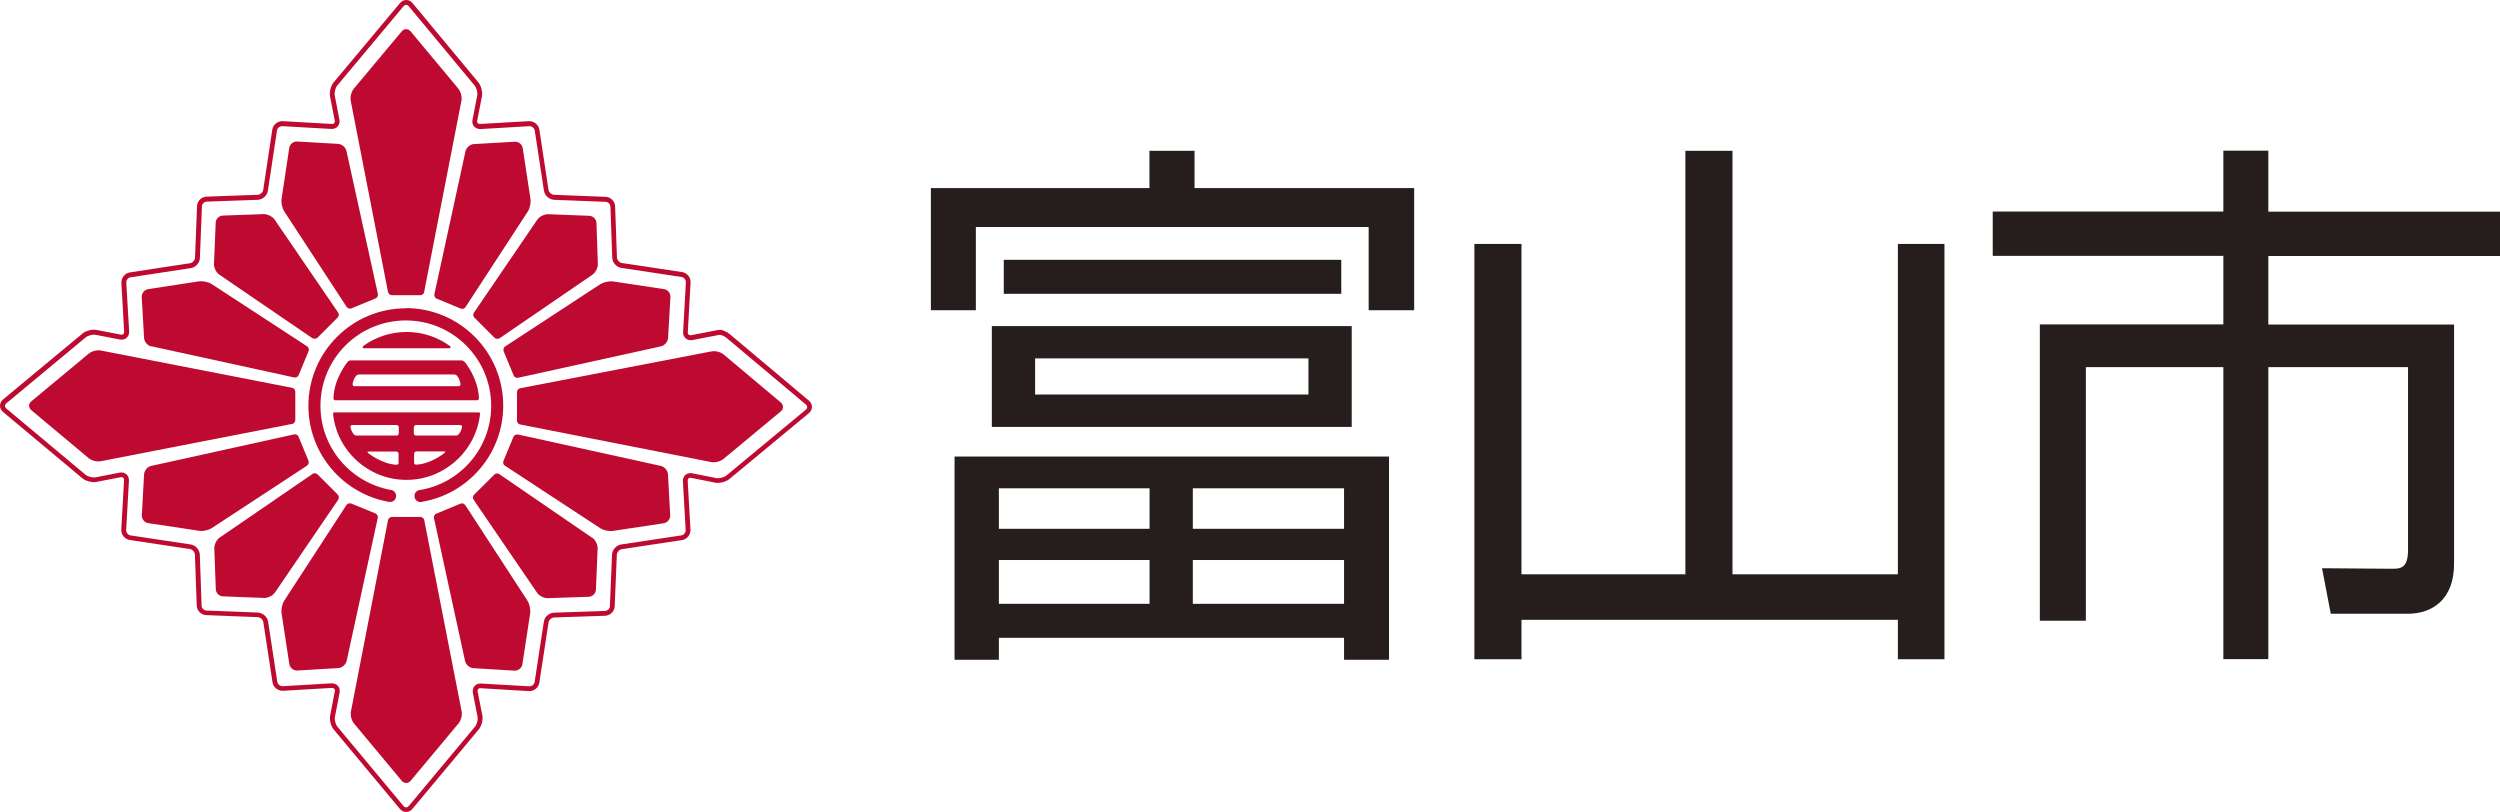 <?xml version="1.0" encoding="UTF-8"?>
<svg id="_レイヤー_2" data-name="レイヤー 2" xmlns="http://www.w3.org/2000/svg" viewBox="0 0 234.59 76.2">
  <defs>
    <style>
      .cls-1 {
        fill: #251e1c;
      }

      .cls-2 {
        fill: #be0a31;
      }
    </style>
  </defs>
  <g id="_タイトル" data-name="タイトル">
    <g>
      <g>
        <path class="cls-1" d="M112.09,14.15v3.5h20.61v11.46h-4.27v-7.81h-36.86v7.81h-4.22v-11.46h20.51v-3.5h4.22ZM130.34,61.91h-4.22v-2.06h-32.39v2.06h-4.16v-19.07h40.77v19.07ZM126.84,40.06h-33.77v-9.46h33.77v9.46ZM107.87,45.82h-14.14v3.8h14.14v-3.8ZM107.87,52.55h-14.14v4.11h14.14v-4.11ZM125.86,27.57h-31.67v-3.19h31.67v3.19ZM122.78,33.63h-25.65v3.39h25.65v-3.39ZM126.12,45.82h-14.19v3.8h14.19v-3.8ZM126.12,52.55h-14.19v4.11h14.19v-4.11Z"/>
        <path class="cls-1" d="M142.78,53.89h15.37V14.15h4.42v39.74h15.52v-31h4.37v38.97h-4.37v-3.7h-35.32v3.7h-4.42V22.89h4.42v31Z"/>
        <path class="cls-1" d="M212.85,14.15v5.71h21.75v4.16h-21.75v6.43h17.43v22.46c0,3.39-2.11,4.68-4.32,4.68h-7.25l-.82-4.27,6.53.05c.77,0,1.54,0,1.54-1.75v-17.17h-13.11v27.4h-4.22v-27.4h-12.9v23.8h-4.32v-27.81h17.22v-6.43h-21.64v-4.16h21.64v-5.71h4.22Z"/>
      </g>
      <g>
        <g>
          <path class="cls-2" d="M50.42,20.61c.2-.29.66-.52,1.02-.51l3.86.15c.36.02.66.32.67.68l.13,3.84c.01.36-.22.81-.51,1.01l-8.71,5.96c-.14.09-.35.07-.47-.04l-1.9-1.9c-.12-.12-.14-.33-.04-.46l5.95-8.73Z"/>
          <path class="cls-2" d="M43.68,14.19c.08-.35.43-.65.79-.67l3.84-.22c.36-.02.69.25.74.6l.73,4.78c.05.35-.06.89-.26,1.18l-5.84,8.96c-.09.14-.29.2-.44.14l-2.27-.94c-.15-.06-.25-.25-.21-.41l2.92-13.42Z"/>
          <path class="cls-2" d="M56.34,26.67c.3-.19.83-.31,1.19-.26l4.78.72c.35.05.62.39.6.74l-.22,3.84c-.02.36-.32.71-.67.79l-13.41,2.95c-.16.03-.35-.06-.41-.22l-.94-2.27c-.06-.16,0-.36.14-.45l8.94-5.85Z"/>
          <path class="cls-2" d="M39.81,27.4c-.03.16-.19.3-.36.3h-2.68c-.17,0-.33-.14-.36-.3l-3.5-17.95c-.07-.35.06-.86.29-1.13l4.5-5.38c.23-.27.6-.27.83,0l4.48,5.38c.23.28.36.79.29,1.13l-3.5,17.95Z"/>
          <path class="cls-2" d="M55.57,50.45c.3.2.52.66.51,1.01l-.16,3.87c-.02.36-.32.66-.68.67l-3.84.13c-.36.01-.81-.22-1.01-.52l-5.95-8.72c-.09-.14-.07-.35.04-.46l1.91-1.9c.12-.12.33-.14.46-.04l8.71,5.97Z"/>
          <path class="cls-2" d="M48.59,40.78c-.16-.04-.35.06-.41.21l-.94,2.27c-.07.15,0,.35.14.44l2.69,1.76.07.05,6.18,4.05c.3.2.83.31,1.18.26l4.78-.72c.35-.05.63-.39.61-.75l-.21-3.84c-.02-.36-.32-.71-.67-.79l-13.41-2.95Z"/>
          <path class="cls-2" d="M49.49,56.37c.2.3.31.83.26,1.18l-.73,4.78c-.05.35-.39.62-.75.6l-3.84-.23c-.36-.02-.71-.32-.79-.67l-2.92-13.42c-.04-.16.06-.35.22-.41l2.27-.94c.16-.07.35,0,.45.14l5.83,8.96Z"/>
          <path class="cls-2" d="M66.74,43.36c.35.07.86-.06,1.14-.29l5.39-4.47c.27-.23.27-.6,0-.83l-5.37-4.51c-.27-.23-.78-.36-1.13-.29l-17.96,3.46c-.16.03-.3.19-.3.36v2.68c0,.17.13.33.29.36l17.94,3.53Z"/>
          <path class="cls-2" d="M31.74,46.87c.09-.14.07-.35-.05-.46l-1.9-1.9c-.12-.12-.33-.14-.46-.04l-8.71,5.97c-.3.2-.52.66-.51,1.01l.14,3.84c.01.36.32.66.67.67l3.87.15c.36.01.81-.22,1.01-.51l5.95-8.73Z"/>
          <path class="cls-2" d="M32.53,62.02c-.08.35-.43.65-.79.67l-3.84.23c-.36.02-.69-.25-.75-.6l-.73-4.78c-.05-.35.06-.89.26-1.19l5.83-8.96c.09-.14.29-.2.45-.14l2.27.93c.16.07.25.25.22.41l-2.92,13.42Z"/>
          <path class="cls-2" d="M28.81,43.69c.14-.09.2-.29.14-.45l-.94-2.27c-.06-.15-.25-.25-.41-.21l-13.41,2.96c-.35.07-.65.43-.67.79l-.21,3.84c-.02.36.25.69.6.74l4.79.72c.35.06.88-.06,1.18-.26l8.94-5.86Z"/>
          <path class="cls-2" d="M43.32,66.75c.07.35-.06.86-.29,1.13l-4.5,5.39c-.23.27-.6.27-.83,0l-4.48-5.38c-.23-.27-.36-.79-.29-1.13l3.48-17.95c.03-.16.19-.3.36-.3h2.68c.17,0,.33.13.36.3l3.51,17.95Z"/>
          <path class="cls-2" d="M29.33,31.73c.14.09.35.07.46-.04l1.9-1.9c.12-.12.14-.33.04-.46l-5.96-8.72c-.2-.29-.66-.52-1.02-.52l-3.84.14c-.36.01-.66.31-.67.67l-.16,3.87c-.01.36.21.81.51,1.01l8.73,5.96Z"/>
          <path class="cls-2" d="M14.19,32.51c-.35-.08-.65-.43-.67-.79l-.22-3.84c-.02-.36.25-.69.6-.75l4.78-.73c.35-.05.89.06,1.19.26l8.95,5.84c.14.09.2.29.14.44l-.94,2.27c-.07.15-.25.25-.41.21l-13.42-2.93Z"/>
          <path class="cls-2" d="M32.51,14.17c-.08-.35-.43-.65-.79-.67l-3.84-.22c-.36-.02-.69.25-.74.61l-.72,4.78c-.05.35.06.88.26,1.18l5.85,8.95c.09.14.29.2.44.14l2.27-.94c.16-.06.25-.25.22-.41l-2.95-13.42Z"/>
          <path class="cls-2" d="M27.41,39.79c.16-.03.29-.19.3-.36v-2.68c0-.17-.13-.33-.3-.36l-17.95-3.5c-.35-.07-.86.06-1.13.29l-5.39,4.48c-.28.23-.28.6,0,.83l5.38,4.5c.27.23.78.36,1.13.29l17.96-3.5Z"/>
        </g>
        <path class="cls-2" d="M37.53.29l-6.22,7.44c-.27.32-.42.91-.34,1.32l.44,2.26c.02.1,0,.18-.05.24-.05.06-.13.09-.24.08l-4.59-.26c-.47-.03-.91.33-.98.8l-.85,5.64c-.04.25-.28.46-.53.47l-4.79.17c-.48.02-.88.42-.89.89l-.19,4.83c0,.24-.23.49-.47.53l-5.64.86c-.47.07-.82.51-.8.99l.26,4.56c0,.1-.02.18-.08.24-.06.05-.14.07-.24.05l-2.27-.44c-.41-.08-1,.07-1.32.34L.29,37.48c-.18.15-.29.37-.29.59s.1.44.29.59l7.44,6.22c.33.27.91.42,1.32.34l2.27-.44c.1-.02.19,0,.24.05.06.05.09.13.08.24l-.26,4.62c-.03.47.33.91.8.98l5.64.85c.25.04.46.28.47.53l.17,4.78c.02.47.42.88.89.89l4.83.19c.25,0,.49.23.53.47l.86,5.64c.07.47.51.82.99.8l4.57-.27c.1,0,.18.03.24.08.05.06.07.15.05.24l-.44,2.27c-.08.42.07,1,.34,1.32l6.2,7.44c.15.18.37.29.59.29s.44-.1.59-.29l6.22-7.45c.27-.32.42-.91.34-1.32l-.44-2.23c-.02-.1,0-.18.05-.24.05-.06.14-.09.24-.08l4.52.27c.47.03.91-.33.98-.8l.86-5.64c.04-.24.28-.46.53-.47l4.78-.16c.48-.02.88-.41.9-.89l.2-4.83c.01-.25.23-.49.47-.53l5.64-.85c.47-.07.83-.51.8-.98l-.26-4.57c0-.1.03-.18.08-.24.06-.05.14-.07.24-.05l2.26.45c.42.08,1-.07,1.33-.34l7.46-6.18c.18-.15.29-.37.29-.59s-.1-.44-.29-.59l-7.43-6.24c-.28-.24-.75-.45-1.06-.39l-2.54.49c-.1.02-.19,0-.25-.05-.06-.05-.09-.14-.08-.24l.26-4.65c.03-.47-.33-.91-.8-.98l-5.64-.85c-.25-.04-.46-.28-.47-.53l-.17-4.79c-.02-.47-.41-.87-.89-.89l-4.83-.19c-.25-.01-.49-.23-.53-.47l-.86-5.64c-.07-.47-.51-.82-.98-.8l-4.57.26c-.1,0-.18-.02-.23-.08-.05-.06-.07-.15-.05-.24l.44-2.26c.08-.42-.07-1-.34-1.33L38.71.29C38.56.1,38.34,0,38.12,0c-.22,0-.44.1-.59.29ZM31.7,11.85c.14-.17.2-.4.15-.63l-.44-2.26c-.05-.28.06-.72.24-.94l6.22-7.44c.07-.08.15-.12.24-.12.09,0,.18.04.24.12l6.19,7.45c.18.22.3.66.24.94l-.44,2.27c-.05.24,0,.47.15.63.14.16.37.25.61.24l4.57-.27c.24-.01.47.17.51.41l.86,5.64c.07.46.5.84.96.86l4.83.19c.24,0,.44.22.45.45l.17,4.79c.02.47.39.89.86.96l5.64.85c.24.04.42.27.41.5l-.26,4.65c-.02.24.07.46.24.61.16.15.4.2.63.16l2.54-.49c.1-.02.43.09.68.3l7.43,6.24c.08.07.12.15.12.24h0c0,.09-.04.17-.12.24l-7.46,6.18c-.22.18-.66.3-.95.24l-2.26-.45c-.24-.05-.47.01-.63.15-.17.15-.25.37-.24.61l.26,4.57c.01.24-.18.47-.41.5l-5.64.85c-.46.07-.84.49-.86.96l-.2,4.83c0,.24-.22.44-.45.45l-4.79.16c-.47.02-.89.39-.96.86l-.86,5.64c-.04.24-.27.42-.51.41l-4.52-.26c-.24-.02-.46.07-.61.24-.15.17-.2.4-.16.63l.44,2.24c.06.28-.06.72-.24.94l-6.22,7.45c-.07.08-.15.12-.24.12s-.17-.04-.24-.12l-6.2-7.44c-.18-.22-.3-.66-.24-.94,0,0,.44-2.27.44-2.27.04-.24-.01-.47-.16-.63-.15-.17-.37-.25-.61-.24l-4.57.27c-.24.01-.47-.17-.51-.41l-.86-5.64c-.07-.46-.5-.84-.96-.86l-4.83-.19c-.24-.01-.44-.22-.45-.45l-.17-4.79c-.02-.47-.39-.89-.86-.96l-5.64-.85c-.24-.04-.42-.27-.41-.51l.26-4.62c.01-.24-.07-.46-.24-.61-.17-.14-.4-.2-.63-.15l-2.26.44c-.28.05-.72-.06-.94-.24l-7.44-6.22c-.08-.07-.12-.15-.12-.24s.04-.17.12-.24l7.45-6.19c.22-.18.66-.3.95-.24l2.26.44c.24.04.47-.01.63-.16.17-.14.25-.37.24-.61l-.27-4.57c-.01-.24.17-.47.41-.5l5.64-.86c.47-.07.84-.49.86-.96l.19-4.83c0-.24.22-.44.45-.45l4.78-.17c.47-.02.89-.39.96-.86l.85-5.64c.03-.24.27-.42.51-.41l4.59.26c.24.01.46-.07.61-.24Z"/>
        <g>
          <path class="cls-2" d="M42.23,32.48h0c-1.15-.84-2.56-1.33-4.08-1.33s-2.94.49-4.08,1.33h0s-.04.05-.04.09c0,.06.05.11.11.11h8.03s0,0,0,0c.06,0,.11-.05.11-.11,0-.03-.02-.06-.04-.08Z"/>
          <path class="cls-2" d="M43.63,34.01c-.06-.1-.21-.19-.32-.19h-10.41c-.12,0-.26.08-.32.19,0,0-1.23,1.5-1.29,3.34,0,.12.05.21.17.21h13.31c.12,0,.17-.09.17-.21-.06-1.83-1.29-3.34-1.29-3.34ZM43.03,36.24h-9.77c-.12,0-.18-.09-.17-.21.04-.39.27-.7.27-.7.06-.1.2-.19.33-.19h8.92c.12,0,.27.08.33.19,0,0,.22.31.27.7.01.12-.05.21-.17.21Z"/>
          <path class="cls-2" d="M38.09,28.93c-5.05,0-9.15,4.1-9.15,9.15,0,4.52,3.28,8.28,7.59,9.02h.07c.32.01.57-.25.57-.56,0-.29-.21-.52-.48-.57h-.04c-3.74-.69-6.58-3.96-6.58-7.89,0-4.43,3.59-8.01,8.01-8.01s8.01,3.59,8.01,8.01c0,3.97-2.89,7.27-6.68,7.9h0s-.04,0-.04,0c-.27.04-.48.28-.48.56,0,.32.25.57.57.57h.07s.1-.03.1-.03c4.31-.74,7.59-4.5,7.59-9.02,0-5.05-4.1-9.15-9.15-9.15Z"/>
          <path class="cls-2" d="M45.04,38.8c0-.06-.05-.1-.1-.1h0s-13.48,0-13.48,0h-.1c-.06,0-.1.05-.11.11h0s0,.06.01.1c.4,3.45,3.33,6.12,6.89,6.12s6.54-2.73,6.9-6.22h0ZM38.83,40.66v-.56c0-.12.1-.22.21-.22h4.15c.12,0,.19.11.16.22,0,0-.05.29-.24.57-.09.12-.19.2-.31.2h-3.76c-.12,0-.21-.1-.21-.22ZM41.72,42.5s-1.27,1.04-2.65,1.1c-.12,0-.21-.05-.21-.17v-.85c0-.12.1-.22.22-.22h2.6c.12,0,.14.06.04.13ZM37.2,40.87h-3.76c-.12,0-.22-.07-.31-.2-.19-.28-.24-.57-.24-.57-.04-.11.04-.22.16-.22h4.15c.12,0,.22.1.22.22v.56c0,.12-.1.22-.22.22ZM34.58,42.37h2.61c.12,0,.21.1.21.22v.85c0,.12-.09.18-.21.17-1.39-.07-2.65-1.1-2.65-1.1-.09-.07-.07-.13.04-.13Z"/>
        </g>
      </g>
    </g>
  </g>
</svg>